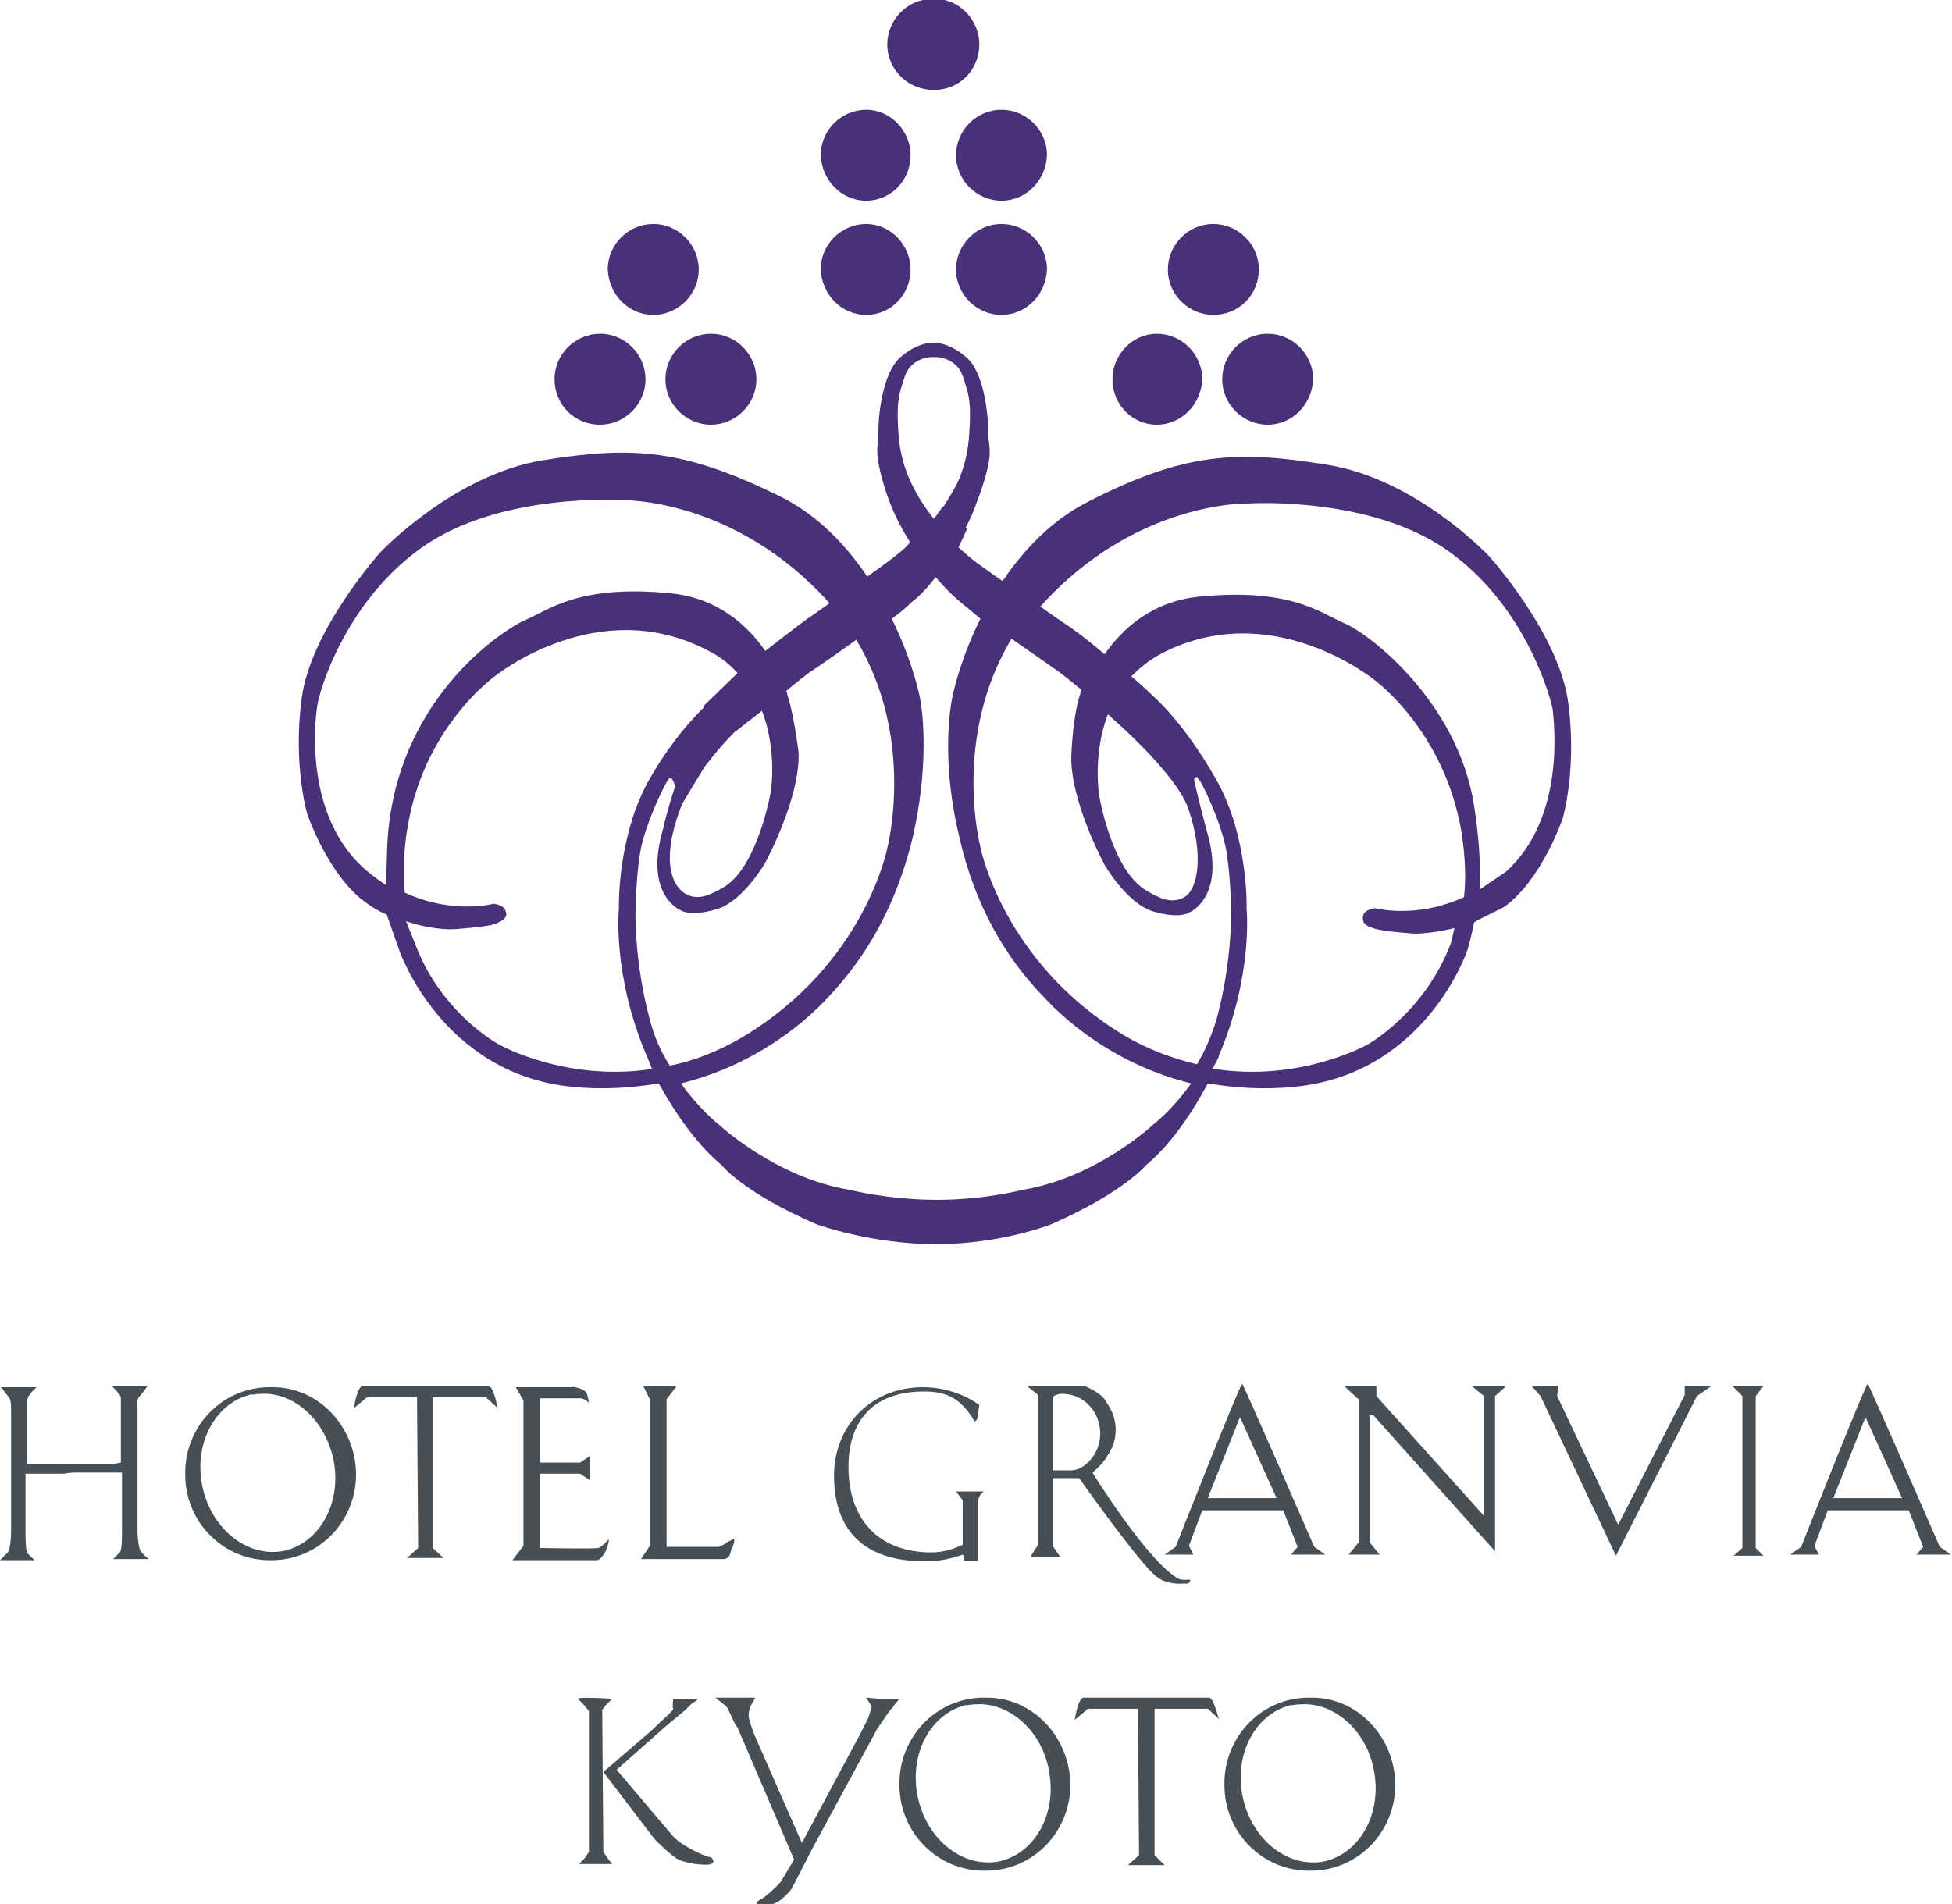 <?xml version="1.0" encoding="utf-8"?>
<!-- Generator: Adobe Illustrator 28.2.0, SVG Export Plug-In . SVG Version: 6.00 Build 0)  -->
<svg version="1.1" id="レイヤー_1" xmlns="http://www.w3.org/2000/svg" xmlns:xlink="http://www.w3.org/1999/xlink" x="0px"
	 y="0px" viewBox="0 0 176 171.7" style="enable-background:new 0 0 176 171.7;" xml:space="preserve">
<style type="text/css">
	.st0{fill:#464F55;}
	.st1{fill:#4A2F79;}
</style>
<g>
	<path class="st0" d="M5.8,132.9H2.3v5.3c0,0.5,0,1.7,0.2,1.9s0.6,0.6,0.6,0.6H0c0,0,0.4-0.4,0.7-0.7c0.2-0.2,0.3-1.3,0.3-1.8v-11
		c0-0.5,0-0.9-0.2-1.2c-0.2-0.2-0.7-0.9-0.7-0.9h3.2c0,0-0.7,0.6-0.8,1c-0.1,0.3-0.1,0.6-0.1,1.1v4.8H11"/>
	<path class="st0" d="M10.9,131.9v-4.8c0-0.5,0-0.8,0-1.1c-0.1-0.3-0.8-1-0.8-1h3.2c0,0-0.5,0.7-0.7,0.9c-0.3,0.3-0.2,0.7-0.2,1.2
		v11c0,0.5,0.1,1.6,0.3,1.8c0.2,0.3,0.7,0.7,0.7,0.7h-3.2c0,0,0.4-0.4,0.6-0.6c0.2-0.2,0.2-1.4,0.2-1.9v-5.3H5.8"/>
	<path class="st0" d="M54.4,159.8l4.3-3.7c0.7-0.7,2.1-1.9,2-2s0-0.9,0-0.9H63l-0.7,0.5l-0.5,0.5c0,0-1.2,1-1.8,1.5l-4.4,3.9l5,5.9
		c0.6,0.8,2.8,1.9,3.5,2c0,0,0.5,0.4,0,0.6c-0.5,0.2-2.5-0.1-3.1-0.5s-1.7-1.4-2.1-1.9L54.4,159.8z M54.4,167l0.4,0.6l0.4,0.5h-3
		l0.5-0.5l0.4-0.6v-12.7l-0.5-0.6l-0.5-0.5c0.1-0.2,3.1,0,3.1,0l-0.6,0.6l-0.3,0.4L54.4,167L54.4,167z"/>
	<path class="st0" d="M65.5,153.9l-1-0.8h2h1.6l-0.5,0.9c0,0-0.1,0.5-0.1,0.7c0,0.3,0.2,0.9,0.5,1.7l4.3,9.8l5.3-9.9l0.7-1.4l0.3-1
		l-0.5-0.8l1.1,0.1h1.9l-0.5,0.6c0,0.1-0.4,0.5-0.4,0.5l-1.1,1.6l-5.8,10.7l-1.9,3.7c-0.2,0.3-0.8,0.9-1.1,1.1
		c-0.5,0.4-1.4,0.5-2,0.3c-0.4-0.1,0.6-0.6,0.6-0.6s0.9-0.7,1.5-1.4l1.2-2l-5.1-11.9C66.1,155.3,65.7,154.1,65.5,153.9z"/>
	<path class="st0" d="M22.9,125.7c-3.3,0.6-5.4,4.2-4.7,8.1c0.7,3.9,3.9,6.6,7.2,6.1c3.3-0.6,5.4-4.2,4.7-8.1
		c-0.7-3.7-3.6-6.3-6.6-6.1c0,0-0.4,0-0.8,0.1l1.2-0.7c0,0,0.1,0,0.7,0c4.1,0,7.4,3.5,7.5,7.7c0.1,4.3-3.3,7.9-7.6,7.9
		c-4.3,0.1-7.8-3.4-7.8-7.7c-0.1-4.3,3.3-7.9,7.6-7.9L22.9,125.7z"/>
	<path class="st0" d="M87.4,153.7c-3.3,0.6-5.4,4.2-4.7,8.1c0.7,3.9,3.9,6.6,7.2,6.1c3.3-0.6,5.4-4.2,4.7-8.1
		c-0.6-3.7-3.6-6.3-6.6-6.1c0,0-0.4,0-0.9,0.1l1.2-0.7c0,0,0.1,0,0.7,0c4.1,0,7.4,3.5,7.5,7.7c0.1,4.3-3.3,7.9-7.6,7.9
		c-4.3,0.1-7.8-3.4-7.8-7.7c-0.1-4.3,3.3-7.9,7.6-7.9L87.4,153.7z"/>
	<path class="st0" d="M116.7,153.7c-3.3,0.6-5.4,4.2-4.7,8.1c0.7,3.9,3.9,6.6,7.2,6.1c3.3-0.6,5.4-4.2,4.7-8.1
		c-0.6-3.7-3.6-6.3-6.6-6.1c0,0-0.4,0-0.9,0.1l1.2-0.7c0,0,0.1,0,0.7,0c4.1,0,7.4,3.5,7.5,7.7c0.1,4.3-3.3,7.9-7.6,7.9
		c-4.3,0.1-7.8-3.4-7.8-7.7c-0.1-4.3,3.3-7.9,7.6-7.9L116.7,153.7z"/>
	<path class="st0" d="M44,125c-0.8,0-10.8,0-11.3,0s-0.8,2-0.8,2l1.2-1h4.5l0.1,13.6l-1,0.9H40l-1-0.9V126h4.8l1.1,1
		C44.8,127,44.6,125,44,125z"/>
	<path class="st0" d="M109,153.1c-0.8,0-10.8,0-11.3,0s-0.8,2-0.8,2l1.2-1h4.5l0.1,13.2l-1,0.9h3.3l-0.9-0.9v-13.2h4.8l1.1,1
		C109.8,155.1,109.5,153.1,109,153.1z"/>
	<path class="st0" d="M47.2,126.3v13.1l-1,1.3h7.6c0,0,0.2,0.1,0.7-0.6c0.4-0.7,0.4-1.3,0.4-1.3s-0.7,0.8-1,0.8
		c-0.4,0.1-5.2,0-5.2,0v-6.7h3.6l0.9,0.6v-2.2l-0.9,0.6h-3.6v-5.8h3.2h0.4c0.4,0,0.8,0.4,0.8,0.4s-0.1-0.8-0.3-1
		c-0.8-0.6-1.8-0.4-0.9-0.4c1,0-5.4,0-5.4,0L47.2,126.3z"/>
	<path class="st0" d="M58,125h3l-0.9,1.2v13.3h4.7c0,0,0.3-0.1,0.6-0.3c0.2-0.2,0.4-0.2,0.7-0.4c0.2-0.2,0.1,0.5-0.1,0.8
		c-0.2,0.4-0.1,0.9-0.7,1h-7.5l0.8-1.2v-13.2L58,125z"/>
	<path class="st0" d="M86.8,135.3v4C86,139.7,85,140,84,140c-4.8,0-7.5-3-7.5-7.7s2.8-7,7.3-6.8c2.1,0.1,3.1,1.1,4.1,2.7l0.2-0.2
		l0.2-1.3c-1.4-1-3.2-1.6-5.1-1.6c-4.5,0-8,3.3-8,8c0,4.7,2.5,7.7,8.2,7.7c1.2,0,2.3-0.2,3.4-0.6c0.1,0,0.1,0.6,0.1,0.6h1.3v-5.3
		c0-0.4,0.1-0.7,0.5-1c0,0-1,0-2.5,0l0,0L86.8,135.3z"/>
	<path class="st0" d="M97.3,133.3c0,0,5.5,7.8,7,8.9c1,0.8,2.5,0.6,2.5,0.6s0.4,0.1,0.5-0.2s-0.4,0-1-0.2c-2.8-1.5-7.8-9.6-7.8-9.6
		s1-0.8,1.4-1.6c0.3-0.5,0.7-1.1,0.7-2.4c-0.1-1.3-0.5-1.8-1-2.6c-0.5-0.7-1.8-1.2-1.8-1.2h-5.2l1,0.8v13.5l-0.7,1.1h2.7l-0.7-1
		v-6.1v-0.7V126c0.3-0.3,0.9-0.4,1.7-0.2c1.3,0.3,2.6,1.6,2.6,3.5s-1.5,3.3-2.6,3.3h-2.2l-0.1,0.7L97.3,133.3z"/>
	<path class="st0" d="M115.5,135.1h-6.6l2.9-7.3l3.3,7.3l0.6,1.1l1.3,3.3l-0.6,0.7h3.1l-1-0.7c0,0-6.4-14.7-6.5-14.7
		c-0.2,0-6,14.7-6,14.7l-1,0.7h2.6l-0.4-0.8l1.2-3.2h7.9L115.5,135.1z"/>
	<path class="st0" d="M171.9,135.1h-6.6l2.9-7.3l3.3,7.3l0.6,1.1l1.3,3.3l-0.6,0.7h3.1l-1-0.7c0,0-6.4-14.7-6.5-14.7
		c-0.2,0-6,14.7-6,14.7l-1,0.7h2.6l-0.4-0.8l1.2-3.2h7.9L171.9,135.1z"/>
	<polygon class="st0" points="121.2,125 124.1,125 124.1,125.9 133.8,136.7 133.8,125.9 132.7,125 135.8,125 134.8,125.9 
		134.8,140.2 134.8,139.9 123.8,127.6 123.5,127.6 123.5,139.1 124.4,140.2 121.6,140.2 122.5,139.1 122.5,126.2 	"/>
	<polygon class="st0" points="138.1,125 140.5,125 140.4,125.9 145.9,137.5 151.9,125.8 151.9,125 154.3,125 153,125.9 145.7,140.3 
		138.9,125.9 	"/>
	<polygon class="st0" points="156.2,125 159,125 158.3,125.9 158.3,139.6 159,140.3 156.3,140.3 157.1,139.6 157.1,125.9 	"/>
	<g>
		<path class="st1" d="M84.3,8.1c2.2,0,4-1.8,4-4.1c0-2.2-1.8-4.1-4-4.1S80.2,1.7,80.2,4C80.2,6.3,82,8.1,84.3,8.1z"/>
		<path class="st1" d="M78.1,18.1c2.2,0,4-1.8,4-4.1c0-2.2-1.8-4.1-4-4.1S74,11.7,74,14C74.1,16.3,75.9,18.1,78.1,18.1z"/>
		<path class="st1" d="M78.1,28.4c2.2,0,4-1.8,4-4.1c0-2.2-1.8-4.1-4-4.1S74,22,74,24.3C74.1,26.6,75.9,28.4,78.1,28.4z"/>
		<path class="st1" d="M58.9,28.4c2.2,0,4.1-1.8,4.1-4.1c0-2.2-1.8-4.1-4.1-4.1c-2.2,0-4.1,1.8-4.1,4.1
			C54.9,26.6,56.7,28.4,58.9,28.4z"/>
		<path class="st1" d="M54.1,38.3c2.2,0,4.1-1.8,4.1-4.1c0-2.2-1.8-4.1-4.1-4.1c-2.2,0-4.1,1.8-4.1,4.1S51.8,38.3,54.1,38.3z"/>
		<path class="st1" d="M64.1,38.3c2.2,0,4.1-1.8,4.1-4.1c0-2.2-1.8-4.1-4.1-4.1c-2.2,0-4.1,1.8-4.1,4.1S61.9,38.3,64.1,38.3z"/>
		<path class="st1" d="M84.1,8.1C81.9,8.1,80,6.3,80,4c0-2.2,1.8-4.1,4.1-4.1c2.2,0,4.1,1.8,4.1,4.1S86.3,8.1,84.1,8.1z"/>
		<path class="st1" d="M90.3,18.1c-2.2,0-4.1-1.8-4.1-4.1c0-2.2,1.8-4.1,4.1-4.1c2.2,0,4.1,1.8,4.1,4.1
			C94.3,16.3,92.5,18.1,90.3,18.1z"/>
		<path class="st1" d="M90.3,28.4c-2.2,0-4.1-1.8-4.1-4.1c0-2.2,1.8-4.1,4.1-4.1c2.2,0,4.1,1.8,4.1,4.1
			C94.3,26.6,92.5,28.4,90.3,28.4z"/>
		<path class="st1" d="M109.4,28.4c-2.2,0-4.1-1.8-4.1-4.1c0-2.2,1.8-4.1,4.1-4.1c2.2,0,4.1,1.8,4.1,4.1S111.7,28.4,109.4,28.4z"/>
		<path class="st1" d="M114.3,38.3c-2.2,0-4.1-1.8-4.1-4.1c0-2.2,1.8-4.1,4.1-4.1c2.2,0,4.1,1.8,4.1,4.1
			C118.3,36.5,116.5,38.3,114.3,38.3z"/>
		<path class="st1" d="M104.3,38.3c-2.2,0-4-1.8-4-4.1c0-2.2,1.8-4.1,4-4.1s4.1,1.8,4.1,4.1C108.3,36.5,106.5,38.3,104.3,38.3z"/>
		<path class="st1" d="M108,96c-2.1-0.5-4.4-1.3-6.6-2.6c-11-6.6-13-17-13-17s-2.6-9.8,2.8-18.8c2.3,1.6,4.3,3,4.3,3s0.8,0.6,2,1.6
			c-0.1,0.2-0.1,0.4-0.1,0.4S96.8,64,96.6,68c-0.2,4.1,3,10,3,10s2,3.5,4.4,4.2s3.2,0.1,3.2,0.1s3.4-1.3,1.6-7.4
			c-0.6-2.2-1.1-4.4-1.1-4.4s-0.1-0.4,0.1-0.4c0.3-0.1,0.1,0.1,0.3,0.2c0.2,0.1,2.1,4,2.5,6.6s0.4,5.4,0.4,5.4s0.1,4.4-1.3,9.6
			c-0.4,1.3-0.9,2.5-1.5,3.6l-0.8,1.4l1.5,0.3c0,0,0.4-0.8,0.8-1.5c0.1-0.2,0.2-0.4,0.2-0.5c3.1-7.3,2.5-13.2,2.5-13.2
			s0.2-6.6-2.8-11.8c-2.9-5.1-5.6-7.4-5.6-7.4c-1.5-1.5-4.3-3.7-4.3-3.7l-1.6,3.7l3.1,2.8c2.6,2.4,5.2,5.3,5.9,7.2
			c1.5,4.3,0.9,7.4-0.3,8.1c-1.2,0.7-2.4,0-3.3-0.5c-3.3-1.8-4.4-8.7-4.4-8.7s-0.6-3.7,0.8-7.3c0,0,0.6-1.7,2.1-3.4
			c0.7-0.7,1.5-1.4,2.6-2c10-5.3,19.3,2.3,19.3,2.3s6.4,4.6,7.9,13.9c0.3,2.1,0.4,3.9,0.2,5.7c-4.3,2-8,1-8,1s-1,0.1-1.1,0.7
			s0.2,0.9,0.9,1.1c0.7,0.3,3.8,0.5,3.8,0.5s1.7,0,3.9-0.6l1.6-0.5l0.3-2.9c0.1-2,0-4.4-0.5-7.6c-1.5-9.4-9.5-15.5-11.7-16.4
			c-2.1-0.9-4.8-3.2-13-2.4c-4.3,0.4-7,2.9-8.6,5.2c-1.3-1.1-2.7-2.2-3.8-2.9c-0.6-0.4-1.3-0.9-2-1.4l0,0c8.6-9.6,18.8-9.3,18.8-9.3
			s11-0.7,18,4.3s9.2,13.2,9.4,14.3c0.1,1.1,1.2,9.7-4.2,14.6l-3.1,2.1l-0.3,2.7l3.2-1.6c3.4-2.4,5.3-8,5.3-8s1.3-4.4,0.5-10.4
			c-0.8-6.2-7.1-13.2-7.1-13.2s-6.5-7-14.7-8.3c-8.1-1.3-12.8-1.1-21.4,3.3c-3.4,1.7-5.9,4.4-7.8,7.2c-0.9-0.6-1.7-1.2-2.4-1.7
			c0,0-1.6-1.2-3.2-3l-2.2,1.9c0,0,1.5,2.6,4,4.7c0.5,0.4,1.1,0.9,1.8,1.5c-1.6,3.2-2.3,6-2.5,6.9c-0.4,1.9-0.9,6.6,0.6,12.8
			c1.4,6.2,4.2,10.9,7.6,14.4c2.3,2.5,6.8,6.2,13.3,7.8c-1.7,2.4-3.4,3.7-3.4,3.7s-5.1,4.8-11.8,5.9c0,0-3.4,0.9-7.7,0.9
			c-4.4,0-7.9-0.9-7.9-0.9c-6.7-1.1-11.8-5.9-11.8-5.9s-1.7-1.3-3.4-3.7c6.5-1.6,11-5.3,13.3-7.8c3.4-3.6,6.1-8.2,7.6-14.4
			c1.4-6.2,1-10.9,0.6-12.8c-0.2-0.9-0.9-3.7-2.5-6.9c0.7-0.5,1.3-1,1.8-1.5c0.8-0.6,1.5-1.4,2.2-2.3c1.3-1.5,2.1-2.8,2.1-2.8
			l0.7-1.5l-2.2-2l-0.8,1.1c-1.4-1.8-3-4.3-3.2-7.8c-0.2-2.9,0.1-3.6,0.6-5.1c0.6-1.7,2.4-1.7,2.4-1.7h0.4c0,0,1.8,0,2.4,1.7
			c0.5,1.5,0.8,2.2,0.6,5.1c-0.1,1.8-0.5,3.3-1.1,4.6c0,0-0.8,1.5-1.7,2.8l2,1.9c0,0,0.8-1,1.5-3.1l0.3-0.8c1.3-3.8,0.7-3.9,0.7-5.5
			s-0.4-5.4-2-6.7c-1.6-1.4-3-1.3-3-1.3h0.1c0,0-1.4-0.1-3,1.3c-1.6,1.4-2,5.1-2,6.7c0,1.6-0.5,1.7,0.7,5.5c0.5,1.5,1.2,3,2.1,4.4
			c0,0.2,0,0.2-0.1,0.3c-0.4,0.5-2,1.7-3.7,2.9c-1.9-2.8-4.4-5.5-7.8-7.2c-8.7-4.3-13.3-4.6-21.4-3.3s-14.7,8.3-14.7,8.3
			s-6.3,7-7.1,13.2c-0.8,6,0.5,10.4,0.5,10.4s1.9,5.6,5.3,8c0.8,0.6,1.6,1,2.4,1.3l1.6,0.5c2.2,0.7,3.9,0.6,3.9,0.6s3.1-0.2,3.8-0.5
			s1.1-0.6,0.9-1.1c-0.1-0.6-1.1-0.7-1.1-0.7s-3.7,1-8-1L35.1,80c-0.8-0.5-1.5-1-2.3-1.7c-5.4-4.9-4.4-13.4-4.2-14.6
			c0.1-1.1,2.4-9.3,9.4-14.3s18-4.3,18-4.3s10.2-0.3,18.8,9.3l0,0c-0.7,0.5-1.4,1-2,1.4c-1.1,0.8-2.5,1.9-3.8,2.9
			c-1.6-2.3-4.3-4.8-8.6-5.2c-8.2-0.8-10.9,1.5-13,2.4s-12.1,7.4-12.5,20.8c-0.1,3-0.1,4.9-0.1,4.9l2,1.1c-0.8-4-0.1-7.8-0.1-7.8
			c1.4-9.3,7.9-13.9,7.9-13.9s9.3-7.6,19.3-2.3c1,0.5,1.9,1.2,2.6,2l-3.1,3l3,2.2l2.3-1.8c1.4,3.6,0.8,7.3,0.8,7.3s-1.2,7-4.4,8.7
			c-0.9,0.5-2.1,1.2-3.3,0.5s-2.3-3-0.3-8.1l2.6-4.3l-2-0.5c-1.6,3.7-2.3,7-2.3,7c-1.8,6.1,1.6,7.4,1.6,7.4s0.8,0.6,3.2-0.1
			s4.4-4.2,4.4-4.2s3.2-5.9,3-10c-0.5-3.8-1-5.1-1-5.1s0-0.1-0.1-0.4c1.2-1,2-1.6,2-1.6s2.1-1.4,4.3-3c5.4,8.9,2.8,18.8,2.8,18.8
			s-2,10.4-13,17c-2.2,1.3-4.5,2.2-6.6,2.6c-0.8-1.2-1.4-2.6-1.8-4.1c-1.4-5.2-1.3-9.6-1.3-9.6s0-2.8,0.4-5.4s2.3-6.4,2.5-6.6
			c0.2-0.1,0-0.3,0.3-0.2c0.3,0.1,0.4,1,0.4,1l1.4-0.3c0,0,2.1-3.3,4.8-5.7l-2.3-2.6c0,0-3.3,2.5-6.2,7.6c-3,5.2-2.8,11.8-2.8,11.8
			s-0.6,5.9,2.5,13.2c0.2,0.4,0.3,0.8,0.5,1.2C51,97.6,45,94.2,45,94.2s-5.1-2.7-7.5-8.9l-1.2-3l-1.7-0.6l1.4,4
			c0,0,3.8,11.1,15.5,12.3c2.9,0.3,5.5,0.1,7.9-0.3C62.3,103,65,105,65,105s1.9,2.5,8.6,5.4c0,0,4.9,1.8,10.8,1.8s10.4-1.8,10.4-1.8
			c6.6-2.9,8.6-5.4,8.6-5.4s2.7-2,5.5-7.3c2.4,0.4,5,0.6,7.9,0.3c11.8-1.2,15.5-12.3,15.5-12.3s0.6-1.9,0.8-3.8l-1.4,0.1
			c0,0-0.6,1.5-0.8,2.8c0,0.1-0.1,0.2-0.1,0.3c-2.4,6.3-7.5,9.1-7.5,9.1s-6,3.4-13.8,2.2"/>
	</g>
</g>
</svg>
